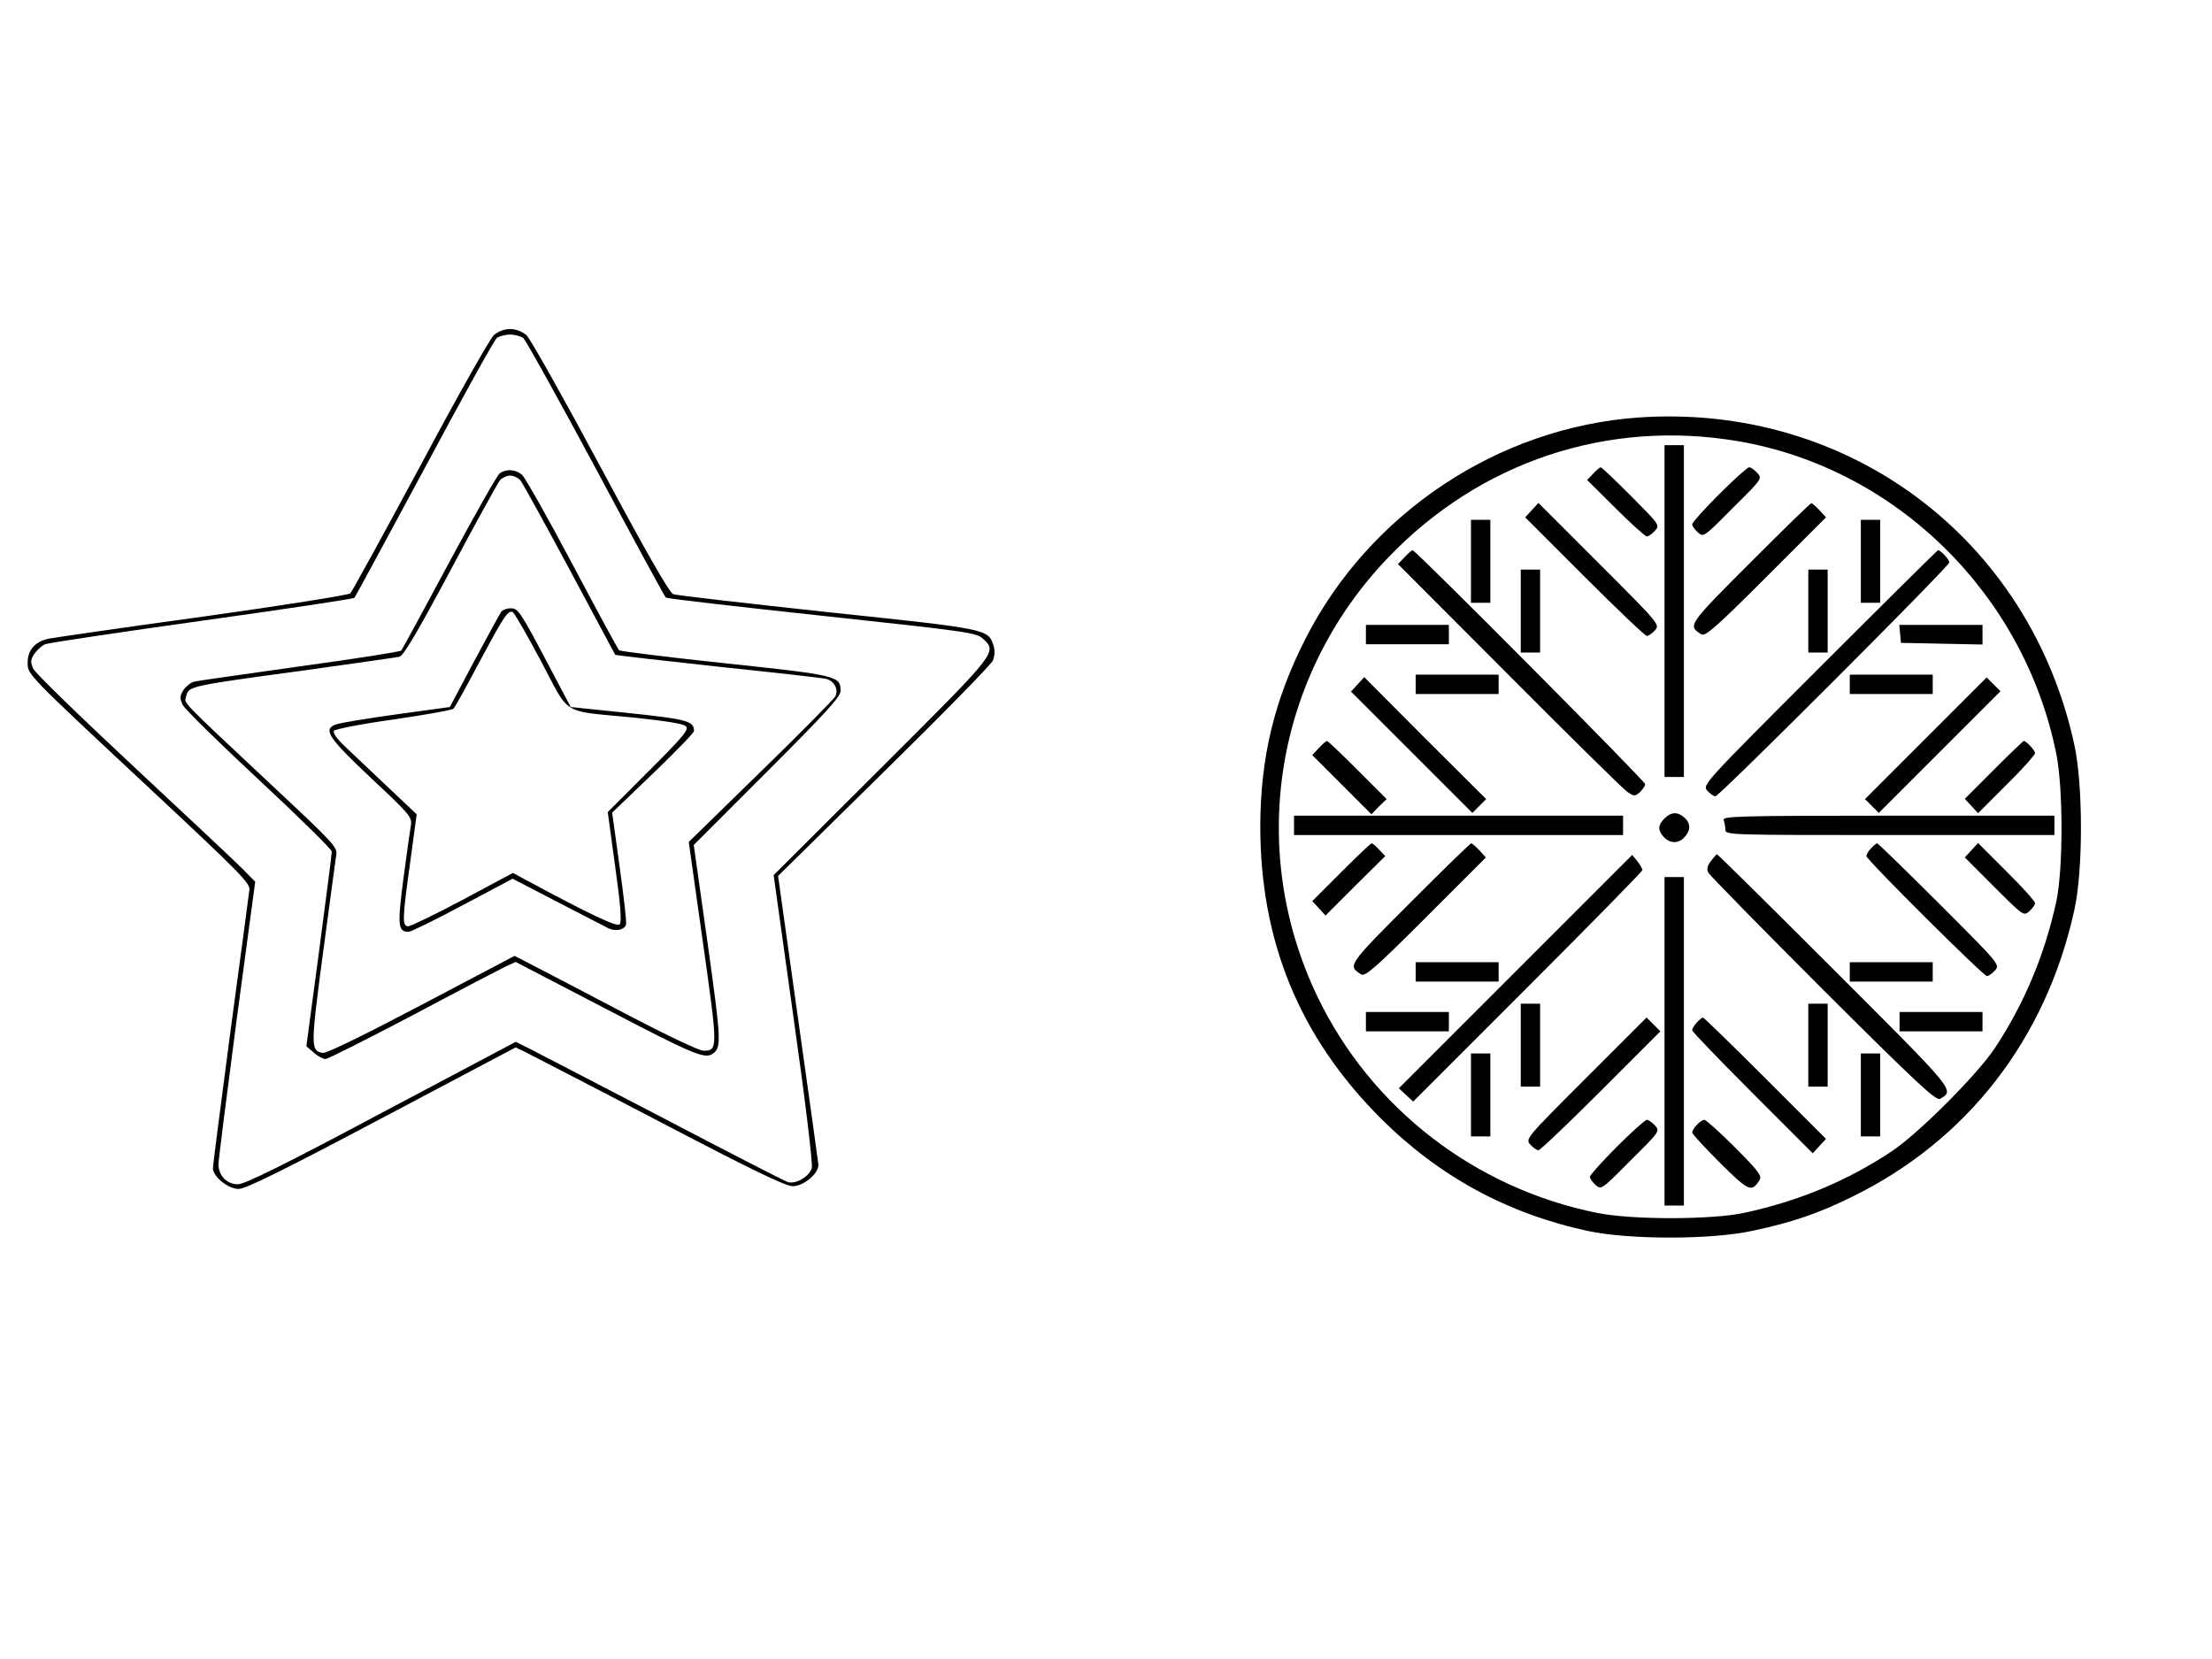 <?xml version="1.0" encoding="UTF-8" standalone="yes"?>
<svg version="1.0" xmlns="http://www.w3.org/2000/svg" width="800.000" height="600.000" viewBox="0 0 800 600" preserveAspectRatio="xMidYMid meet">
  <g transform="translate(0,600) scale(0.1,-0.1)" fill="#000000" stroke="none">
    <path d="M1786 4788 c-14 -13 -134 -225 -266 -473 -133 -247 -247 -455 -253
-461 -7 -6 -246 -44 -532 -84 -286 -39 -538 -76 -560 -80 -49 -11 -75 -41 -75
-87 0 -43 -5 -38 445 -458 320 -299 360 -339 357 -363 -2 -15 -32 -244 -68
-508 -35 -265 -64 -489 -64 -499 0 -30 55 -75 93 -75 25 0 157 65 518 256
l484 256 41 -20 c23 -12 241 -124 484 -251 329 -172 451 -231 477 -231 39 0
93 45 93 77 -1 10 -34 249 -74 531 l-72 514 382 376 c211 207 388 388 395 403
7 19 8 37 2 55 -20 59 -18 59 -598 120 -297 32 -549 61 -560 65 -14 5 -97 150
-263 460 -134 250 -254 464 -268 477 -16 13 -38 22 -59 22 -21 0 -44 -9 -59
-22z m106 -10 c9 -7 127 -220 263 -473 135 -253 249 -463 253 -466 4 -4 258
-33 565 -66 529 -57 558 -61 582 -83 52 -49 55 -45 -366 -465 l-391 -390 72
-516 c41 -288 70 -528 66 -543 -8 -31 -58 -60 -87 -51 -12 4 -219 110 -461
237 -242 126 -459 238 -482 250 l-41 20 -485 -257 c-347 -185 -495 -258 -519
-258 -39 -1 -71 31 -71 72 0 14 30 250 66 524 l67 498 -46 47 c-26 26 -204
193 -396 372 -192 179 -355 337 -361 352 -10 23 -10 32 4 53 10 14 27 30 39
35 12 5 267 43 567 85 300 42 548 79 552 83 3 4 117 214 253 467 135 253 253
466 262 473 9 6 31 12 48 12 17 0 38 -6 47 -12z"/>
    <path d="M1807 4288 c-9 -7 -91 -152 -183 -323 -91 -170 -169 -313 -173 -318
-4 -4 -169 -30 -367 -57 -197 -28 -369 -52 -381 -55 -13 -3 -30 -17 -39 -30
-14 -21 -14 -30 -4 -53 6 -15 131 -137 276 -272 145 -135 264 -252 264 -260 0
-8 -21 -170 -46 -360 l-46 -344 27 -23 c14 -13 33 -23 42 -23 9 0 151 72 317
159 165 88 317 167 336 176 l35 16 327 -170 c306 -160 356 -182 384 -163 34
22 33 44 -17 402 l-50 354 266 266 c210 210 265 270 265 291 0 54 -10 57 -416
100 -208 22 -382 44 -385 47 -4 4 -80 144 -169 312 -89 168 -171 313 -182 323
-24 20 -57 22 -81 5z m75 -25 c8 -10 88 -155 178 -323 90 -168 164 -306 165
-308 2 -2 169 -21 371 -43 203 -21 379 -41 391 -44 30 -7 47 -39 34 -64 -6
-10 -127 -133 -270 -272 l-260 -254 51 -362 c55 -390 55 -393 1 -393 -14 0
-134 57 -266 126 -133 70 -281 147 -329 172 l-87 45 -336 -177 c-201 -106
-344 -176 -357 -174 -45 7 -45 21 0 360 24 178 45 337 48 354 5 30 -5 41 -233
254 -341 320 -317 294 -309 324 8 34 16 36 416 90 184 26 344 48 355 51 14 3
65 89 184 312 90 169 171 316 179 326 8 9 25 17 37 17 12 0 29 -8 37 -17z"/>
    <path d="M1813 3788 c-5 -7 -49 -88 -98 -179 l-88 -166 -196 -27 c-108 -15
-206 -31 -219 -37 -44 -18 -23 -49 131 -194 139 -130 148 -141 143 -170 -3
-16 -15 -103 -27 -193 -22 -169 -20 -192 19 -192 8 0 96 43 195 96 l181 96
160 -83 c89 -46 171 -88 184 -95 27 -14 58 -8 66 11 3 8 -8 102 -23 210 l-27
196 148 142 c81 78 148 147 148 153 0 36 -24 43 -235 65 l-211 22 -77 146
c-107 203 -113 211 -141 211 -13 0 -28 -6 -33 -12z m143 -178 c108 -203 69
-179 334 -205 114 -12 180 -22 190 -31 13 -12 -5 -34 -134 -163 l-148 -148 27
-198 c20 -142 24 -200 16 -208 -10 -10 -106 35 -336 159 l-50 27 -181 -97
c-100 -53 -189 -96 -198 -96 -22 0 -21 27 8 235 l23 170 -106 100 c-58 55
-127 120 -153 145 -30 28 -45 50 -40 57 4 6 100 25 216 41 115 17 212 34 216
39 5 4 48 82 96 173 87 162 100 182 118 177 5 -2 51 -81 102 -177z"/>
    <path d="M5925 4490 c-507 -36 -973 -346 -1204 -801 -112 -220 -162 -428 -163
-673 -1 -420 142 -767 436 -1061 211 -210 457 -344 749 -407 150 -32 447 -32
597 1 141 30 235 62 355 121 419 204 704 571 807 1038 32 143 32 453 0 599
-162 745 -817 1236 -1577 1183z m363 -86 c570 -98 1033 -553 1149 -1131 25
-125 25 -415 0 -533 -42 -193 -116 -370 -222 -530 -64 -97 -278 -311 -375
-375 -160 -106 -335 -179 -530 -221 -117 -26 -408 -26 -532 -1 -444 89 -819
379 -1013 782 -256 533 -155 1160 255 1588 333 348 796 502 1268 421z"/>
    <path d="M6020 3790 l0 -600 35 0 35 0 0 600 0 600 -35 0 -35 0 0 -600z"/>
    <path d="M5762 4287 l-22 -23 103 -102 c56 -56 107 -102 113 -102 6 0 19 9 29
20 19 21 17 22 -85 125 -58 58 -107 105 -111 105 -3 0 -15 -10 -27 -23z"/>
    <path d="M6217 4212 c-53 -53 -97 -102 -97 -108 0 -6 9 -19 20 -29 21 -19 22
-18 127 88 106 105 107 106 88 127 -10 11 -23 20 -29 20 -6 0 -55 -44 -109
-98z"/>
    <path d="M5540 4155 l-24 -26 214 -214 c118 -118 220 -215 226 -215 6 0 19 9
29 20 19 21 17 23 -201 241 l-220 220 -24 -26z"/>
    <path d="M6330 3965 c-226 -226 -227 -228 -177 -259 14 -9 52 24 234 206 l217
217 -24 26 c-13 14 -26 25 -29 25 -4 0 -103 -97 -221 -215z"/>
    <path d="M5320 3970 l0 -150 35 0 35 0 0 150 0 150 -35 0 -35 0 0 -150z"/>
    <path d="M6730 3970 l0 -150 35 0 35 0 0 150 0 150 -35 0 -35 0 0 -150z"/>
    <path d="M5080 3985 l-24 -25 400 -401 c219 -220 412 -410 427 -421 27 -19 29
-19 48 -3 10 10 19 23 19 29 0 11 -830 846 -841 846 -3 0 -16 -11 -29 -25z"/>
    <path d="M6580 3585 c-420 -420 -424 -424 -405 -445 10 -11 23 -20 29 -20 14
0 846 832 846 846 0 10 -31 44 -41 44 -2 0 -195 -191 -429 -425z"/>
    <path d="M5500 3790 l0 -150 35 0 35 0 0 150 0 150 -35 0 -35 0 0 -150z"/>
    <path d="M6540 3790 l0 -150 35 0 35 0 0 150 0 150 -35 0 -35 0 0 -150z"/>
    <path d="M4940 3705 l0 -35 150 0 150 0 0 35 0 35 -150 0 -150 0 0 -35z"/>
    <path d="M6872 3708 l3 -33 148 -3 147 -3 0 36 0 35 -151 0 -150 0 3 -32z"/>
    <path d="M5120 3525 l0 -35 150 0 150 0 0 35 0 35 -150 0 -150 0 0 -35z"/>
    <path d="M6690 3525 l0 -35 150 0 150 0 0 35 0 35 -150 0 -150 0 0 -35z"/>
    <path d="M4910 3525 l-24 -26 219 -219 220 -220 25 25 25 25 -221 220 -220
221 -24 -26z"/>
    <path d="M6965 3330 l-220 -220 25 -25 25 -25 220 220 220 220 -25 25 -25 25
-220 -220z"/>
    <path d="M4770 3295 l-24 -26 107 -107 107 -107 27 28 28 27 -105 105 c-58 58
-107 105 -111 105 -3 0 -16 -11 -29 -25z"/>
    <path d="M7210 3215 l-104 -104 24 -26 24 -26 103 103 c57 56 103 108 103 114
0 10 -31 44 -41 44 -2 0 -51 -47 -109 -105z"/>
    <path d="M6020 3040 c-23 -23 -25 -40 -7 -62 21 -28 54 -31 76 -9 26 26 27 53
3 74 -25 22 -48 21 -72 -3z"/>
    <path d="M4680 3015 l0 -35 595 0 595 0 0 35 0 35 -595 0 -595 0 0 -35z"/>
    <path d="M6234 3034 c3 -9 6 -24 6 -35 0 -19 15 -19 595 -19 l595 0 0 35 0 35
-601 0 c-544 0 -601 -2 -595 -16z"/>
    <path d="M4850 2845 l-104 -104 24 -26 24 -26 108 108 108 107 -22 23 c-12 13
-24 23 -27 23 -4 0 -53 -47 -111 -105z"/>
    <path d="M5100 2735 c-226 -226 -227 -228 -177 -259 14 -9 52 24 234 206 l217
217 -24 26 c-13 14 -26 25 -29 25 -4 0 -103 -97 -221 -215z"/>
    <path d="M6767 2932 c-10 -10 -17 -23 -17 -28 0 -13 423 -434 436 -434 6 0 19
9 29 20 19 21 17 23 -200 240 -121 121 -223 220 -226 220 -3 0 -13 -8 -22 -18z"/>
    <path d="M7130 2925 l-24 -26 106 -106 c106 -106 107 -107 128 -88 11 10 20
23 20 29 0 6 -46 58 -103 114 l-103 103 -24 -26z"/>
    <path d="M5481 2486 l-422 -422 26 -24 26 -24 414 414 c228 228 415 419 415
423 0 5 -8 19 -18 32 l-19 23 -422 -422z"/>
    <path d="M6187 2885 c-13 -18 -15 -29 -8 -42 6 -10 192 -200 415 -423 343
-342 409 -403 423 -394 52 32 60 22 -382 464 -231 231 -422 420 -425 420 -3 0
-13 -12 -23 -25z"/>
    <path d="M6020 2234 l0 -594 35 0 35 0 0 594 0 594 -35 0 -35 0 0 -594z"/>
    <path d="M5120 2485 l0 -35 150 0 150 0 0 35 0 35 -150 0 -150 0 0 -35z"/>
    <path d="M6690 2485 l0 -35 150 0 150 0 0 35 0 35 -150 0 -150 0 0 -35z"/>
    <path d="M5500 2220 l0 -150 35 0 35 0 0 150 0 150 -35 0 -35 0 0 -150z"/>
    <path d="M6540 2220 l0 -150 35 0 35 0 0 150 0 150 -35 0 -35 0 0 -150z"/>
    <path d="M4940 2305 l0 -35 150 0 150 0 0 35 0 35 -150 0 -150 0 0 -35z"/>
    <path d="M6870 2305 l0 -35 150 0 150 0 0 35 0 35 -150 0 -150 0 0 -35z"/>
    <path d="M5735 2100 c-217 -217 -219 -219 -200 -240 10 -11 23 -20 29 -20 6 0
108 97 226 215 l215 215 -25 25 -25 25 -220 -220z"/>
    <path d="M6137 2302 c-10 -10 -17 -23 -17 -28 0 -5 98 -107 218 -227 l218
-218 24 26 24 26 -219 219 c-121 121 -223 220 -226 220 -3 0 -13 -8 -22 -18z"/>
    <path d="M5320 2040 l0 -150 35 0 35 0 0 150 0 150 -35 0 -35 0 0 -150z"/>
    <path d="M6730 2040 l0 -150 35 0 35 0 0 150 0 150 -35 0 -35 0 0 -150z"/>
    <path d="M5847 1852 c-53 -53 -97 -102 -97 -108 0 -6 9 -19 20 -29 21 -19 22
-18 127 88 106 105 107 106 88 127 -10 11 -23 20 -29 20 -6 0 -55 -44 -109
-98z"/>
    <path d="M6137 1932 c-10 -10 -17 -23 -17 -28 0 -5 45 -54 100 -109 105 -104
115 -109 144 -62 9 14 -6 34 -89 117 -55 55 -105 100 -111 100 -6 0 -18 -8
-27 -18z"/>
  </g>
</svg>
